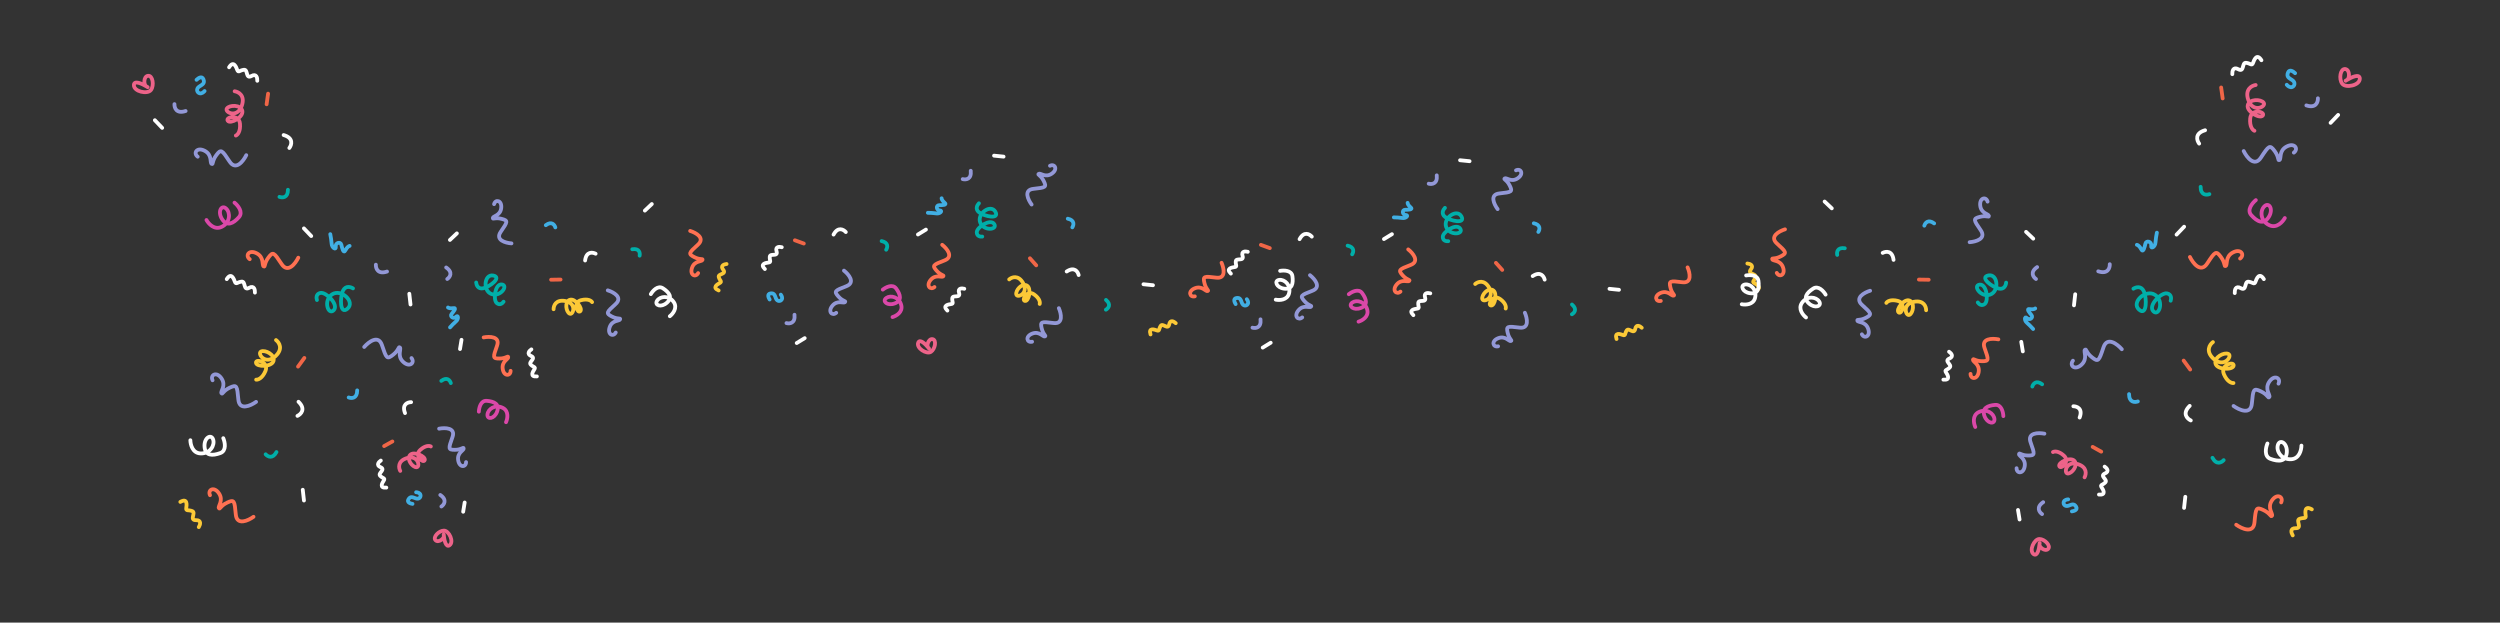 <?xml version="1.0" encoding="UTF-8"?> <svg xmlns="http://www.w3.org/2000/svg" width="1309" height="326" viewBox="0 0 1309 326" fill="none"><rect x="0" y="0" width="1309" height="326" fill="#333333" stroke="none"/><path d="M1181.07 44.512C1178.97 44.817 1175.26 46.824 1177.24 52.415C1179.72 59.404 1186.72 55.794 1185.28 53.809C1183.84 51.823 1177.71 51.721 1176.93 55.114C1176.16 58.507 1183.48 62.452 1184.83 60.457C1186.18 58.463 1178.67 56.666 1178.2 62.037C1177.82 66.333 1179.52 68.117 1180.42 68.472" stroke="#ED6389" stroke-width="2" stroke-linecap="round"></path><path d="M1158.69 179.124C1156.98 180.386 1154.66 183.907 1159.05 187.898C1164.54 192.886 1169 186.4 1166.8 185.33C1164.59 184.26 1159.14 187.065 1160.05 190.423C1160.97 193.781 1169.29 193.799 1169.54 191.403C1169.79 189.007 1162.32 190.972 1164.44 195.928C1166.13 199.893 1168.48 200.662 1169.44 200.551" stroke="#FCC937" stroke-width="2" stroke-linecap="round"></path><path d="M1168.84 38.84C1168.75 37.344 1169.24 34.729 1171.93 36.231C1175.28 38.108 1173.71 32.613 1176.04 32.883C1178.37 33.153 1179.06 34.666 1179.67 32.989C1180.27 31.311 1181.67 27.689 1184.08 31.54" stroke="white" stroke-width="2" stroke-linecap="round"></path><path d="M1170.11 153.452C1170.02 151.957 1170.51 149.342 1173.2 150.844C1176.55 152.721 1174.98 147.226 1177.31 147.496C1179.64 147.765 1180.33 149.278 1180.94 147.601C1181.54 145.924 1182.94 142.301 1185.35 146.152" stroke="white" stroke-width="2" stroke-linecap="round"></path><path d="M1200.48 280.327C1199.69 279.051 1198.89 276.513 1201.97 276.57C1205.81 276.642 1201.83 272.537 1204.01 271.676C1206.19 270.815 1207.52 271.821 1207.26 270.057C1207 268.292 1206.52 264.44 1210.47 266.695" stroke="#FCC937" stroke-width="2" stroke-linecap="round"></path><path d="M1201.7 38.324C1200.8 37.406 1198.8 36.047 1198.01 37.947C1197.02 40.321 1198.62 40.873 1200.31 42.017C1202 43.161 1201.54 45.105 1200.11 45.589C1198.96 45.977 1197.79 44.948 1197.35 44.385" stroke="#41AFE4" stroke-width="2" stroke-linecap="round"></path><path d="M1213.65 51.468C1213.74 53.415 1212.67 56.884 1207.61 55.189" stroke="#9398D7" stroke-width="2" stroke-linecap="round"></path><path d="M1104.67 138.338C1104.77 140.285 1103.7 143.754 1098.64 142.059" stroke="#9398D7" stroke-width="2" stroke-linecap="round"></path><path d="M1151.48 75.198C1150.22 73.518 1149.08 69.766 1154.58 68.201" stroke="white" stroke-width="2" stroke-linecap="round"></path><path d="M1147.1 220.144C1145.2 219.258 1142.42 216.491 1146.53 212.515" stroke="white" stroke-width="2" stroke-linecap="round"></path><path d="M1156.83 101.645C1155.3 102.229 1152.24 102.28 1152.25 97.817" stroke="#00AFA9" stroke-width="2" stroke-linecap="round"></path><path d="M1119.37 210.185C1117.83 210.768 1114.77 210.82 1114.78 206.356" stroke="#41AFE4" stroke-width="2" stroke-linecap="round"></path><path d="M1164.31 240.931C1163.23 242.169 1160.56 243.66 1158.46 239.721" stroke="#00AFA9" stroke-width="2" stroke-linecap="round"></path><path d="M1162.99 45.804L1163.79 51.544" stroke="#F06647" stroke-width="2" stroke-linecap="round"></path><path d="M1143.36 188.8L1146.78 193.484" stroke="#F06647" stroke-width="2" stroke-linecap="round"></path><path d="M1224.25 60.175L1220.3 64.318" stroke="white" stroke-width="2" stroke-linecap="round"></path><path d="M1143.6 118.702L1139.65 122.844" stroke="white" stroke-width="2" stroke-linecap="round"></path><path d="M1174.8 79.094C1176.4 82.374 1180.45 87.655 1183.81 82.538C1188.01 76.141 1188.45 75.68 1190.96 79.023C1193.47 82.365 1192.5 84.368 1193.53 83.799C1194.56 83.23 1193.08 78.938 1197.29 76.723C1201.5 74.507 1203.65 77.991 1201.06 79.91" stroke="#9398D7" stroke-width="2" stroke-linecap="round"></path><path d="M1169.49 212.569C1172.46 214.702 1178.52 217.444 1179.07 211.346C1179.75 203.725 1179.92 203.11 1183.71 204.872C1187.5 206.633 1187.59 208.856 1188.23 207.868C1188.87 206.88 1185.54 203.796 1188.2 199.857C1190.86 195.917 1194.41 197.969 1193.03 200.883" stroke="#9398D7" stroke-width="2" stroke-linecap="round"></path><path d="M1110.98 182.859C1108.58 180.106 1103.3 176.052 1101.38 181.864C1098.97 189.129 1098.67 189.688 1095.38 187.107C1092.09 184.527 1092.51 182.342 1091.66 183.158C1090.81 183.973 1093.35 187.737 1089.86 190.964C1086.37 194.192 1083.39 191.384 1085.39 188.861" stroke="#9398D7" stroke-width="2" stroke-linecap="round"></path><path d="M1228.16 42.281C1228.33 42.17 1228.52 42.055 1228.71 41.938M1228.71 41.938C1231.26 40.38 1235.5 38.449 1235.59 41.123C1235.71 44.718 1228.23 46.289 1226.37 43.816C1224.5 41.343 1225.4 35.787 1227.98 36.152C1230.56 36.517 1230.33 41.431 1228.71 41.938Z" stroke="#ED6389" stroke-width="2" stroke-linecap="round"></path><path d="M1146.65 134.56C1148.26 137.84 1152.31 143.121 1155.67 138.003C1159.87 131.606 1160.31 131.145 1162.82 134.488C1165.33 137.831 1164.36 139.834 1165.39 139.265C1166.42 138.696 1164.94 134.404 1169.15 132.188C1173.35 129.973 1175.51 133.456 1172.92 135.375" stroke="#FF7152" stroke-width="2" stroke-linecap="round"></path><path d="M1170.88 274.752C1173.84 276.885 1179.91 279.626 1180.45 273.529C1181.13 265.907 1181.31 265.293 1185.1 267.054C1188.89 268.816 1188.98 271.038 1189.62 270.051C1190.26 269.063 1186.92 265.979 1189.59 262.039C1192.25 258.1 1195.79 260.152 1194.42 263.066" stroke="#FF7152" stroke-width="2" stroke-linecap="round"></path><path d="M1118.88 128.186C1119.25 128.239 1120.23 128.778 1121.13 130.512C1122.26 132.678 1122.93 129.238 1123.37 127.484C1123.81 125.731 1126.68 126.423 1126.37 128.578C1126.07 130.733 1128.49 129.164 1128.59 127.077C1128.68 125.406 1129.12 122.883 1129.34 121.829" stroke="#41AFE4" stroke-width="2" stroke-linecap="round"></path><path d="M1117.06 151.168C1118.27 150.369 1121.05 149.496 1122.45 152.398C1124.2 156.025 1124.18 165.878 1119.97 162.089C1115.75 158.299 1123.5 151.193 1128.4 154.423C1133.3 157.653 1130.43 166.019 1127.48 162.982C1124.54 159.945 1131.68 152.98 1134.69 153.628C1137.09 154.146 1136.94 156.396 1136.56 157.456" stroke="#00AFA9" stroke-width="2" stroke-linecap="round"></path><path d="M1181.15 104.787C1179.33 106.262 1176.31 109.896 1178.76 112.634C1181.82 116.056 1185.18 117.831 1187.85 113.745C1190.52 109.658 1188.19 105.737 1185.73 107.931C1183.28 110.125 1183.34 115.619 1188.19 117.908C1192.07 119.739 1195.23 116.18 1196.32 114.171" stroke="#DB48A9" stroke-width="2" stroke-linecap="round"></path><path d="M1187.23 232.214C1186.32 234.374 1185.37 239.006 1188.82 240.262C1193.14 241.832 1196.94 241.813 1197.36 236.949C1197.79 232.086 1193.88 229.731 1192.75 232.823C1191.63 235.914 1194.28 240.728 1199.63 240.458C1203.91 240.242 1205.02 235.611 1205.03 233.322" stroke="white" stroke-width="2" stroke-linecap="round"></path><path d="M1144.23 260.127L1143.58 265.938" stroke="white" stroke-width="2" stroke-linecap="round"></path><path d="M1086.58 154.067L1085.93 159.878" stroke="white" stroke-width="2" stroke-linecap="round"></path><path d="M122.871 47.788C124.907 48.083 128.498 50.025 126.576 55.436C124.174 62.199 117.403 58.706 118.796 56.784C120.189 54.863 126.122 54.764 126.874 58.048C127.626 61.331 120.537 65.149 119.231 63.218C117.925 61.288 125.197 59.55 125.652 64.747C126.017 68.905 124.369 70.631 123.499 70.975" stroke="#ED6389" stroke-width="2" stroke-linecap="round"></path><path d="M144.524 178.055C146.179 179.276 148.428 182.684 144.178 186.546C138.867 191.374 134.548 185.097 136.684 184.061C138.819 183.025 144.095 185.74 143.208 188.99C142.32 192.239 134.269 192.256 134.029 189.938C133.79 187.62 141.02 189.521 138.967 194.318C137.325 198.155 135.057 198.898 134.129 198.791" stroke="#FCC937" stroke-width="2" stroke-linecap="round"></path><path d="M134.706 42.298C134.793 40.851 134.316 38.32 131.72 39.774C128.475 41.59 129.99 36.273 127.738 36.534C125.486 36.795 124.815 38.259 124.228 36.636C123.641 35.013 122.292 31.507 119.956 35.234" stroke="white" stroke-width="2" stroke-linecap="round"></path><path d="M133.476 153.212C133.562 151.765 133.086 149.234 130.489 150.688C127.244 152.504 128.76 147.187 126.508 147.448C124.256 147.709 123.584 149.173 122.998 147.55C122.411 145.927 121.062 142.421 118.725 146.148" stroke="white" stroke-width="2" stroke-linecap="round"></path><path d="M104.09 275.993C104.849 274.758 105.624 272.302 102.65 272.357C98.931 272.426 102.778 268.454 100.67 267.621C98.561 266.788 97.278 267.761 97.527 266.054C97.777 264.346 98.243 260.618 94.424 262.8" stroke="#FCC937" stroke-width="2" stroke-linecap="round"></path><path d="M102.91 41.799C103.781 40.911 105.713 39.596 106.48 41.434C107.438 43.732 105.891 44.266 104.255 45.373C102.619 46.48 103.057 48.362 104.448 48.83C105.56 49.205 106.691 48.209 107.117 47.665" stroke="#41AFE4" stroke-width="2" stroke-linecap="round"></path><path d="M91.346 54.519C91.252 56.403 92.287 59.76 97.185 58.12" stroke="#9398D7" stroke-width="2" stroke-linecap="round"></path><path d="M196.803 138.586C196.709 140.47 197.744 143.827 202.642 142.186" stroke="#9398D7" stroke-width="2" stroke-linecap="round"></path><path d="M151.504 77.483C152.723 75.857 153.83 72.227 148.508 70.712" stroke="white" stroke-width="2" stroke-linecap="round"></path><path d="M155.742 217.752C157.584 216.894 160.274 214.216 156.298 210.369" stroke="white" stroke-width="2" stroke-linecap="round"></path><path d="M146.328 103.077C147.81 103.642 150.773 103.692 150.765 99.372" stroke="#00AFA9" stroke-width="2" stroke-linecap="round"></path><path d="M182.584 208.114C184.067 208.679 187.03 208.728 187.022 204.409" stroke="#41AFE4" stroke-width="2" stroke-linecap="round"></path><path d="M139.093 237.868C140.134 239.065 142.722 240.509 144.754 236.697" stroke="#00AFA9" stroke-width="2" stroke-linecap="round"></path><path d="M140.368 49.038L139.597 54.593" stroke="#F06647" stroke-width="2" stroke-linecap="round"></path><path d="M159.359 187.42L156.056 191.952" stroke="#F06647" stroke-width="2" stroke-linecap="round"></path><path d="M81.087 62.946L84.91 66.954" stroke="white" stroke-width="2" stroke-linecap="round"></path><path d="M159.133 119.583L162.956 123.592" stroke="white" stroke-width="2" stroke-linecap="round"></path><path d="M128.942 81.254C127.388 84.428 123.466 89.539 120.216 84.586C116.152 78.396 115.726 77.95 113.297 81.184C110.869 84.419 111.805 86.357 110.809 85.807C109.813 85.256 111.246 81.103 107.174 78.959C103.103 76.815 101.017 80.186 103.521 82.043" stroke="#9398D7" stroke-width="2" stroke-linecap="round"></path><path d="M134.074 210.422C131.205 212.486 125.335 215.138 124.808 209.238C124.15 201.862 123.985 201.268 120.316 202.972C116.648 204.677 116.559 206.828 115.94 205.872C115.322 204.916 118.546 201.932 115.97 198.119C113.394 194.307 109.963 196.293 111.293 199.112" stroke="#9398D7" stroke-width="2" stroke-linecap="round"></path><path d="M190.703 181.67C193.025 179.006 198.134 175.082 199.994 180.707C202.319 187.737 202.616 188.278 205.798 185.781C208.98 183.284 208.576 181.17 209.397 181.959C210.217 182.748 207.759 186.39 211.138 189.514C214.516 192.637 217.404 189.92 215.464 187.479" stroke="#9398D7" stroke-width="2" stroke-linecap="round"></path><path d="M77.3 45.629C77.135 45.521 76.958 45.41 76.772 45.296M76.772 45.296C74.302 43.789 70.2 41.92 70.112 44.508C69.993 47.987 77.238 49.507 79.038 47.114C80.839 44.721 79.976 39.344 77.479 39.698C74.982 40.051 75.203 44.806 76.772 45.296Z" stroke="#ED6389" stroke-width="2" stroke-linecap="round"></path><path d="M156.178 134.93C154.623 138.104 150.702 143.214 147.451 138.262C143.388 132.071 142.961 131.625 140.533 134.86C138.104 138.095 139.041 140.033 138.044 139.483C137.048 138.932 138.481 134.779 134.41 132.635C130.339 130.49 128.252 133.862 130.756 135.719" stroke="#FF7152" stroke-width="2" stroke-linecap="round"></path><path d="M132.733 270.597C129.864 272.661 123.994 275.314 123.468 269.414C122.809 262.038 122.644 261.443 118.975 263.148C115.307 264.853 115.218 267.003 114.599 266.048C113.981 265.092 117.205 262.107 114.629 258.295C112.053 254.482 108.622 256.469 109.952 259.288" stroke="#FF7152" stroke-width="2" stroke-linecap="round"></path><path d="M183.056 128.761C182.694 128.813 181.75 129.335 180.877 131.012C179.786 133.109 179.13 129.78 178.704 128.082C178.279 126.385 175.506 127.055 175.801 129.141C176.096 131.226 173.753 129.708 173.652 127.688C173.572 126.071 173.14 123.629 172.934 122.61" stroke="#41AFE4" stroke-width="2" stroke-linecap="round"></path><path d="M184.819 151.002C183.645 150.228 180.959 149.383 179.602 152.192C177.905 155.702 177.922 165.237 182.003 161.57C186.083 157.903 178.584 151.026 173.843 154.152C169.103 157.277 171.879 165.373 174.728 162.435C177.577 159.496 170.663 152.755 167.756 153.382C165.43 153.884 165.582 156.061 165.948 157.086" stroke="#00AFA9" stroke-width="2" stroke-linecap="round"></path><path d="M122.789 106.118C124.55 107.545 127.479 111.061 125.108 113.711C122.143 117.023 118.897 118.74 116.312 114.786C113.727 110.832 115.985 107.036 118.357 109.16C120.729 111.283 120.671 116.6 115.981 118.815C112.23 120.587 109.17 117.143 108.109 115.199" stroke="#DB48A9" stroke-width="2" stroke-linecap="round"></path><path d="M116.909 229.433C117.787 231.522 118.709 236.005 115.367 237.221C111.19 238.74 107.517 238.721 107.106 234.015C106.695 229.308 110.477 227.029 111.565 230.021C112.654 233.013 110.091 237.672 104.912 237.41C100.768 237.201 99.698 232.719 99.68 230.505" stroke="white" stroke-width="2" stroke-linecap="round"></path><path d="M158.525 256.444L159.151 262.068" stroke="white" stroke-width="2" stroke-linecap="round"></path><path d="M214.314 153.807L214.94 159.431" stroke="white" stroke-width="2" stroke-linecap="round"></path><path d="M1091.48 249.922C1092.38 248.277 1092.95 244.592 1087.95 243.013C1081.7 241.039 1080.52 247.894 1082.68 247.937C1084.85 247.98 1088.19 243.713 1086.21 241.358C1084.23 239.002 1077.55 242.064 1078.24 244.078C1078.92 246.092 1084.19 241.753 1080.66 238.56C1077.83 236.005 1075.66 236.255 1074.94 236.699" stroke="#ED6389" stroke-width="2" stroke-linecap="round"></path><path d="M1008.52 162.436C1008.54 160.558 1007.29 157.045 1002.14 158.014C995.701 159.225 997.896 165.826 999.826 164.841C1001.76 163.855 1002.68 158.518 999.827 157.376C996.972 156.233 992.527 162.088 994.083 163.539C995.64 164.99 998.236 158.676 993.612 157.531C989.913 156.615 988.123 157.857 987.69 158.593" stroke="#FCC937" stroke-width="2" stroke-linecap="round"></path><path d="M1101.99 244.323C1103.09 245.057 1104.68 246.797 1102.19 247.888C1099.08 249.252 1103.79 251.075 1102.36 252.572C1100.93 254.069 1099.49 253.752 1100.35 255.072C1101.21 256.393 1103.02 259.306 1099.02 258.956" stroke="white" stroke-width="2" stroke-linecap="round"></path><path d="M1020.53 184.159C1021.63 184.893 1023.21 186.633 1020.72 187.724C1017.61 189.087 1022.32 190.911 1020.89 192.408C1019.46 193.904 1018.03 193.587 1018.89 194.908C1019.74 196.229 1021.56 199.142 1017.55 198.792" stroke="white" stroke-width="2" stroke-linecap="round"></path><path d="M914.921 137.972C916.238 138.099 918.454 138.886 916.776 141.022C914.679 143.693 919.69 143.077 919.136 145.072C918.582 147.066 917.166 147.465 918.547 148.223C919.929 148.982 922.9 150.694 919.208 152.275" stroke="#FCC937" stroke-width="2" stroke-linecap="round"></path><path d="M1084.85 267.757C1085.98 267.612 1088 266.929 1087.08 265.358C1085.94 263.395 1084.7 264.228 1082.99 264.81C1081.28 265.392 1080.15 264.037 1080.58 262.767C1080.92 261.75 1082.26 261.474 1082.9 261.464" stroke="#41AFE4" stroke-width="2" stroke-linecap="round"></path><path d="M1069.22 269.178C1067.8 268.21 1065.92 265.607 1069.81 262.943" stroke="#9398D7" stroke-width="2" stroke-linecap="round"></path><path d="M1066.04 146.086C1064.62 145.118 1062.74 142.515 1066.64 139.851" stroke="#9398D7" stroke-width="2" stroke-linecap="round"></path><path d="M1085.61 212.719C1087.47 212.726 1090.72 213.918 1088.89 218.628" stroke="white" stroke-width="2" stroke-linecap="round"></path><path d="M985.777 132.412C987.416 131.543 990.847 131.057 991.461 136.071" stroke="white" stroke-width="2" stroke-linecap="round"></path><path d="M1064.12 202.4C1064.52 201.009 1066.12 198.824 1069.26 201.208" stroke="#00AFA9" stroke-width="2" stroke-linecap="round"></path><path d="M1007.57 118.167C1007.98 116.776 1009.57 114.591 1012.72 116.975" stroke="#41AFE4" stroke-width="2" stroke-linecap="round"></path><path d="M961.961 133.465C961.661 132.048 962.035 129.369 965.93 129.986" stroke="#00AFA9" stroke-width="2" stroke-linecap="round"></path><path d="M1100.2 236.489L1095.73 233.992" stroke="#F06647" stroke-width="2" stroke-linecap="round"></path><path d="M1009.86 146.476L1004.74 146.387" stroke="#F06647" stroke-width="2" stroke-linecap="round"></path><path d="M1057.44 272.012L1056.62 267.02" stroke="white" stroke-width="2" stroke-linecap="round"></path><path d="M1059.15 183.986L1058.33 178.994" stroke="white" stroke-width="2" stroke-linecap="round"></path><path d="M1070.45 227.076C1067.28 226.46 1061.4 226.503 1063.21 231.598C1065.49 237.965 1065.58 238.521 1061.88 238.509C1058.19 238.497 1057.29 236.748 1057.15 237.777C1057 238.806 1060.81 240.049 1060.13 244.194C1059.45 248.34 1055.85 248.004 1055.88 245.158" stroke="#9398D7" stroke-width="2" stroke-linecap="round"></path><path d="M979.188 152.23C976.105 153.183 970.941 155.998 974.949 159.63C979.959 164.17 980.301 164.618 977.04 166.352C973.779 168.085 972.163 166.966 972.519 167.943C972.875 168.919 976.823 168.214 978.182 172.189C979.541 176.164 976.205 177.57 974.884 175.049" stroke="#9398D7" stroke-width="2" stroke-linecap="round"></path><path d="M1031.3 126.812C1034.52 126.587 1040.19 125.026 1037.12 120.575C1033.28 115.011 1033.05 114.497 1036.62 113.554C1040.19 112.611 1041.51 114.069 1041.38 113.037C1041.26 112.005 1037.26 111.79 1036.84 107.61C1036.43 103.429 1039.99 102.822 1040.7 105.579" stroke="#9398D7" stroke-width="2" stroke-linecap="round"></path><path d="M1067.96 284.302C1067.95 284.482 1067.93 284.672 1067.91 284.87M1067.91 284.87C1067.65 287.499 1066.76 291.516 1064.82 290.155C1062.22 288.327 1065.1 282.213 1067.84 282.219C1070.57 282.225 1074.01 285.813 1072.38 287.437C1070.75 289.061 1067.41 286.283 1067.91 284.87Z" stroke="#ED6389" stroke-width="2" stroke-linecap="round"></path><path d="M1046.34 177.689C1043.17 177.074 1037.29 177.117 1039.11 182.211C1041.38 188.579 1041.47 189.135 1037.78 189.123C1034.09 189.111 1033.19 187.362 1033.04 188.39C1032.9 189.419 1036.71 190.662 1036.03 194.808C1035.35 198.953 1031.75 198.617 1031.77 195.771" stroke="#FF7152" stroke-width="2" stroke-linecap="round"></path><path d="M934.62 120.079C931.537 121.033 926.373 123.848 930.381 127.48C935.39 132.02 935.733 132.468 932.471 134.201C929.21 135.934 927.595 134.816 927.951 135.792C928.306 136.769 932.255 136.063 933.614 140.038C934.973 144.013 931.637 145.419 930.316 142.898" stroke="#FF7152" stroke-width="2" stroke-linecap="round"></path><path d="M1065.63 161.507C1065.4 161.743 1064.5 162.143 1062.79 161.855C1060.67 161.496 1062.73 163.807 1063.73 165.051C1064.73 166.295 1062.72 167.946 1061.36 166.583C1060.01 165.22 1059.82 167.762 1061.24 168.948C1062.37 169.896 1063.91 171.556 1064.54 172.267" stroke="#41AFE4" stroke-width="2" stroke-linecap="round"></path><path d="M1050.4 147.98C1050.32 149.261 1049.46 151.683 1046.66 151.125C1043.17 150.428 1036.24 145.166 1041.16 144.213C1046.07 143.26 1046.95 152.508 1042.07 154.24C1037.18 155.972 1032.81 149.493 1036.52 149.036C1040.23 148.579 1041.33 157.326 1039.28 159.098C1037.63 160.516 1036.13 159.207 1035.58 158.375" stroke="#00AFA9" stroke-width="2" stroke-linecap="round"></path><path d="M1048.95 217.87C1048.88 215.801 1047.93 211.732 1044.69 212.001C1040.65 212.337 1037.61 213.756 1039.07 217.816C1040.53 221.875 1044.53 222.32 1044.29 219.423C1044.05 216.527 1040.15 213.643 1035.95 215.838C1032.6 217.595 1033.42 221.72 1034.25 223.563" stroke="#DB48A9" stroke-width="2" stroke-linecap="round"></path><path d="M955.892 154.267C954.853 152.477 952.095 149.338 949.37 151.102C945.964 153.308 943.956 155.994 947.157 158.884C950.359 161.775 954.101 160.274 952.521 157.835C950.941 155.395 946.137 154.697 943.476 158.613C941.348 161.747 944.022 164.993 945.626 166.225" stroke="white" stroke-width="2" stroke-linecap="round"></path><path d="M959.127 109.084L955.375 105.533" stroke="white" stroke-width="2" stroke-linecap="round"></path><path d="M1064.6 124.952L1060.85 121.401" stroke="white" stroke-width="2" stroke-linecap="round"></path><path d="M209.571 246.568C208.694 244.976 208.15 241.41 212.988 239.882C219.036 237.973 220.18 244.606 218.083 244.648C215.987 244.689 212.757 240.56 214.671 238.281C216.584 236.001 223.052 238.964 222.387 240.913C221.722 242.862 216.623 238.663 220.043 235.573C222.78 233.101 224.875 233.343 225.58 233.773" stroke="#ED6389" stroke-width="2" stroke-linecap="round"></path><path d="M289.856 161.906C289.835 160.089 291.039 156.689 296.025 157.626C302.257 158.799 300.134 165.187 298.266 164.233C296.398 163.279 295.501 158.115 298.264 157.009C301.028 155.903 305.329 161.569 303.823 162.973C302.316 164.377 299.805 158.268 304.279 157.159C307.858 156.273 309.591 157.475 310.01 158.187" stroke="#FCC937" stroke-width="2" stroke-linecap="round"></path><path d="M199.395 241.151C198.329 241.861 196.799 243.545 199.207 244.601C202.216 245.92 197.66 247.685 199.044 249.133C200.428 250.581 201.818 250.275 200.986 251.553C200.155 252.831 198.403 255.65 202.274 255.311" stroke="white" stroke-width="2" stroke-linecap="round"></path><path d="M278.23 182.928C277.164 183.638 275.634 185.322 278.042 186.378C281.051 187.697 276.495 189.462 277.879 190.91C279.263 192.359 280.653 192.052 279.821 193.33C278.99 194.608 277.237 197.427 281.109 197.089" stroke="white" stroke-width="2" stroke-linecap="round"></path><path d="M380.43 138.231C379.155 138.354 377.011 139.116 378.635 141.183C380.664 143.768 375.815 143.172 376.351 145.102C376.887 147.032 378.257 147.418 376.92 148.152C375.584 148.886 372.708 150.543 376.281 152.073" stroke="#FCC937" stroke-width="2" stroke-linecap="round"></path><path d="M215.983 263.828C214.894 263.688 212.937 263.027 213.825 261.507C214.934 259.607 216.134 260.413 217.786 260.976C219.438 261.54 220.531 260.228 220.12 258.999C219.792 258.015 218.488 257.748 217.877 257.738" stroke="#41AFE4" stroke-width="2" stroke-linecap="round"></path><path d="M231.11 265.203C232.488 264.266 234.303 261.748 230.537 259.17" stroke="#9398D7" stroke-width="2" stroke-linecap="round"></path><path d="M234.184 146.084C235.562 145.147 237.377 142.628 233.611 140.05" stroke="#9398D7" stroke-width="2" stroke-linecap="round"></path><path d="M215.248 210.566C213.453 210.573 210.304 211.727 212.071 216.285" stroke="white" stroke-width="2" stroke-linecap="round"></path><path d="M311.86 132.851C310.274 132.01 306.954 131.54 306.36 136.392" stroke="white" stroke-width="2" stroke-linecap="round"></path><path d="M236.046 200.58C235.655 199.234 234.111 197.119 231.071 199.426" stroke="#00AFA9" stroke-width="2" stroke-linecap="round"></path><path d="M290.767 119.066C290.375 117.72 288.832 115.605 285.791 117.912" stroke="#41AFE4" stroke-width="2" stroke-linecap="round"></path><path d="M334.908 133.87C335.198 132.499 334.836 129.906 331.067 130.504" stroke="#00AFA9" stroke-width="2" stroke-linecap="round"></path><path d="M201.13 233.569L205.457 231.153" stroke="#F06647" stroke-width="2" stroke-linecap="round"></path><path d="M288.554 146.461L293.509 146.375" stroke="#F06647" stroke-width="2" stroke-linecap="round"></path><path d="M242.515 267.946L243.303 263.115" stroke="white" stroke-width="2" stroke-linecap="round"></path><path d="M240.858 182.76L241.647 177.93" stroke="white" stroke-width="2" stroke-linecap="round"></path><path d="M229.925 224.46C232.991 223.864 238.682 223.906 236.923 228.836C234.724 234.998 234.637 235.536 238.211 235.524C241.785 235.513 242.652 233.82 242.795 234.816C242.938 235.811 239.247 237.014 239.904 241.026C240.562 245.038 244.05 244.713 244.025 241.958" stroke="#9398D7" stroke-width="2" stroke-linecap="round"></path><path d="M318.238 152.029C321.221 152.952 326.219 155.676 322.34 159.191C317.492 163.584 317.161 164.018 320.317 165.695C323.473 167.373 325.036 166.29 324.692 167.235C324.348 168.18 320.526 167.497 319.211 171.344C317.896 175.191 321.124 176.552 322.403 174.112" stroke="#9398D7" stroke-width="2" stroke-linecap="round"></path><path d="M267.803 127.431C264.688 127.214 259.201 125.703 262.174 121.396C265.891 116.011 266.114 115.514 262.659 114.601C259.203 113.689 257.928 115.1 258.048 114.101C258.167 113.102 262.043 112.894 262.445 108.849C262.847 104.804 259.393 104.216 258.706 106.883" stroke="#9398D7" stroke-width="2" stroke-linecap="round"></path><path d="M232.327 279.84C232.34 280.013 232.355 280.197 232.374 280.389M232.374 280.389C232.627 282.933 233.496 286.82 235.367 285.503C237.882 283.734 235.094 277.817 232.448 277.823C229.802 277.829 226.472 281.301 228.051 282.873C229.631 284.445 232.864 281.756 232.374 280.389Z" stroke="#ED6389" stroke-width="2" stroke-linecap="round"></path><path d="M253.25 176.667C256.316 176.071 262.007 176.113 260.248 181.043C258.05 187.205 257.962 187.743 261.536 187.732C265.11 187.72 265.977 186.027 266.12 187.023C266.263 188.018 262.572 189.221 263.23 193.233C263.887 197.245 267.375 196.92 267.35 194.165" stroke="#FF7152" stroke-width="2" stroke-linecap="round"></path><path d="M361.367 120.916C364.35 121.839 369.347 124.563 365.469 128.078C360.621 132.471 360.29 132.905 363.446 134.582C366.602 136.26 368.165 135.177 367.821 136.122C367.476 137.067 363.655 136.384 362.34 140.231C361.025 144.078 364.253 145.439 365.532 142.999" stroke="#FF7152" stroke-width="2" stroke-linecap="round"></path><path d="M234.582 161.007C234.812 161.235 235.683 161.622 237.33 161.344C239.389 160.996 237.392 163.232 236.423 164.436C235.453 165.64 237.403 167.238 238.715 165.919C240.028 164.6 240.206 167.06 238.836 168.207C237.739 169.126 236.248 170.731 235.64 171.419" stroke="#41AFE4" stroke-width="2" stroke-linecap="round"></path><path d="M249.321 147.917C249.401 149.156 250.237 151.5 252.939 150.96C256.317 150.286 263.029 145.194 258.271 144.271C253.512 143.349 252.66 152.298 257.389 153.975C262.117 155.651 266.345 149.381 262.756 148.939C259.167 148.496 258.099 156.961 260.089 158.676C261.682 160.048 263.136 158.781 263.663 157.976" stroke="#00AFA9" stroke-width="2" stroke-linecap="round"></path><path d="M250.729 215.551C250.797 213.549 251.715 209.611 254.846 209.871C258.76 210.197 261.7 211.57 260.29 215.498C258.879 219.427 255.001 219.857 255.234 217.054C255.467 214.251 259.246 211.46 263.306 213.585C266.554 215.285 265.756 219.277 264.951 221.061" stroke="#DB48A9" stroke-width="2" stroke-linecap="round"></path><path d="M340.782 154C341.787 152.268 344.457 149.23 347.094 150.938C350.39 153.073 352.333 155.672 349.235 158.469C346.137 161.266 342.515 159.814 344.044 157.453C345.573 155.092 350.222 154.416 352.797 158.207C354.857 161.239 352.268 164.381 350.717 165.573" stroke="white" stroke-width="2" stroke-linecap="round"></path><path d="M337.651 110.276L341.282 106.839" stroke="white" stroke-width="2" stroke-linecap="round"></path><path d="M235.583 125.632L239.214 122.195" stroke="white" stroke-width="2" stroke-linecap="round"></path><path d="M528.411 146.297C529.775 145.096 533.137 143.79 535.68 148.18C538.858 153.668 532.631 156.227 532.135 154.189C531.639 152.151 534.968 148.102 537.609 149.474C540.25 150.847 538.762 157.804 536.716 157.578C534.669 157.353 537.66 151.463 541.419 154.131C544.426 156.265 544.646 158.362 544.379 159.144" stroke="#FCC937" stroke-width="2" stroke-linecap="round"></path><path d="M409.337 129.447C408.104 129.103 405.829 129.042 406.6 131.555C407.563 134.697 403.253 132.396 403.059 134.39C402.864 136.383 404.003 137.236 402.492 137.44C400.981 137.644 397.701 138.155 400.484 140.868" stroke="white" stroke-width="2" stroke-linecap="round"></path><path d="M504.896 151.203C503.662 150.859 501.388 150.798 502.158 153.312C503.122 156.453 498.812 154.152 498.617 156.146C498.423 158.139 499.562 158.992 498.051 159.196C496.54 159.4 493.26 159.911 496.043 162.624" stroke="white" stroke-width="2" stroke-linecap="round"></path><path d="M615.614 169.215C614.69 168.328 612.713 167.201 612.206 169.78C611.572 173.004 608.859 168.941 607.746 170.606C606.633 172.272 607.234 173.562 605.806 173.028C604.378 172.494 601.246 171.396 602.417 175.101" stroke="#FCC937" stroke-width="2" stroke-linecap="round"></path><path d="M402.974 156.814C402.369 155.897 401.594 153.982 403.324 153.663C405.488 153.264 405.661 154.7 406.311 156.319C406.962 157.939 408.669 157.911 409.333 156.798C409.864 155.907 409.215 154.745 408.824 154.275" stroke="#41AFE4" stroke-width="2" stroke-linecap="round"></path><path d="M411.8 169.174C413.41 169.607 416.502 169.339 415.999 164.804" stroke="#9398D7" stroke-width="2" stroke-linecap="round"></path><path d="M504.08 93.784C505.689 94.217 508.782 93.95 508.278 89.414" stroke="#9398D7" stroke-width="2" stroke-linecap="round"></path><path d="M442.858 121.506C441.681 120.15 438.752 118.517 436.452 122.83" stroke="white" stroke-width="2" stroke-linecap="round"></path><path d="M564.787 144.017C564.39 142.266 562.58 139.443 558.515 142.158" stroke="white" stroke-width="2" stroke-linecap="round"></path><path d="M463.995 130.752C464.759 129.577 465.355 127.028 461.623 126.229" stroke="#00AFA9" stroke-width="2" stroke-linecap="round"></path><path d="M561.472 119.037C562.237 117.862 562.833 115.312 559.1 114.513" stroke="#41AFE4" stroke-width="2" stroke-linecap="round"></path><path d="M579.053 162.148C580.282 161.473 582.011 159.507 579.098 157.04" stroke="#00AFA9" stroke-width="2" stroke-linecap="round"></path><path d="M416.214 125.815L420.868 127.518" stroke="#F06647" stroke-width="2" stroke-linecap="round"></path><path d="M539.267 135.233L542.565 138.932" stroke="#F06647" stroke-width="2" stroke-linecap="round"></path><path d="M417.164 179.607L421.339 177.052" stroke="white" stroke-width="2" stroke-linecap="round"></path><path d="M480.64 122.772L484.815 120.218" stroke="white" stroke-width="2" stroke-linecap="round"></path><path d="M441.904 141.693C444.356 143.628 448.037 147.968 443.154 149.852C437.05 152.206 436.585 152.491 438.925 155.192C441.266 157.893 443.114 157.445 442.453 158.203C441.792 158.961 438.472 156.949 435.861 160.064C433.25 163.18 435.772 165.611 437.843 163.795" stroke="#9398D7" stroke-width="2" stroke-linecap="round"></path><path d="M554.414 161.362C555.661 164.225 556.857 169.789 551.663 169.143C545.17 168.336 544.626 168.368 545.414 171.854C546.202 175.34 548.042 175.818 547.101 176.174C546.161 176.53 544.185 173.188 540.412 174.702C536.638 176.215 537.714 179.549 540.397 178.926" stroke="#9398D7" stroke-width="2" stroke-linecap="round"></path><path d="M540.149 107.093C538.281 104.59 535.846 99.446 541.05 98.889C547.556 98.192 548.079 98.037 546.516 94.823C544.953 91.609 543.051 91.563 543.886 91.002C544.721 90.441 547.408 93.243 550.735 90.908C554.063 88.573 552.255 85.573 549.785 86.792" stroke="#9398D7" stroke-width="2" stroke-linecap="round"></path><path d="M486.426 182.478C486.32 182.34 486.206 182.195 486.085 182.045M486.085 182.045C484.473 180.061 481.608 177.293 480.771 179.423C479.645 182.285 485.229 185.689 487.435 184.228C489.641 182.766 490.51 178.034 488.326 177.591C486.142 177.149 484.923 181.173 486.085 182.045Z" stroke="#ED6389" stroke-width="2" stroke-linecap="round"></path><path d="M493.342 128.188C495.793 130.122 499.475 134.463 494.591 136.346C488.487 138.7 488.022 138.985 490.363 141.686C492.703 144.387 494.552 143.94 493.891 144.697C493.229 145.455 489.91 143.443 487.298 146.559C484.687 149.674 487.209 152.106 489.28 150.289" stroke="#FF7152" stroke-width="2" stroke-linecap="round"></path><path d="M639.614 137.6C640.862 140.463 642.057 146.027 636.863 145.381C630.371 144.574 629.826 144.606 630.614 148.092C631.402 151.578 633.242 152.056 632.302 152.412C631.361 152.768 629.385 149.426 625.612 150.94C621.839 152.453 622.914 155.787 625.597 155.164" stroke="#FF7152" stroke-width="2" stroke-linecap="round"></path><path d="M493.03 103.823C493.006 104.146 493.281 105.059 494.567 106.125C496.174 107.459 493.177 107.405 491.632 107.455C490.087 107.506 490.148 110.026 492.004 110.16C493.86 110.294 492.112 112.034 490.348 111.745C488.937 111.513 486.747 111.43 485.829 111.418" stroke="#41AFE4" stroke-width="2" stroke-linecap="round"></path><path d="M512.567 106.452C511.68 107.321 510.449 109.483 512.621 111.179C515.336 113.299 523.574 115.064 521.168 110.855C518.762 106.647 511.424 111.841 513.239 116.518C515.054 121.195 522.564 120.308 520.558 117.3C518.551 114.291 511.44 119.004 511.439 121.632C511.438 123.734 513.346 124.009 514.301 123.884" stroke="#00AFA9" stroke-width="2" stroke-linecap="round"></path><path d="M462.23 151.647C463.791 150.392 467.374 148.519 469.22 151.061C471.527 154.24 472.405 157.364 468.507 158.858C464.61 160.353 461.754 157.695 464.03 156.042C466.306 154.39 470.887 155.432 471.925 159.895C472.756 163.466 469.21 165.466 467.333 166.019" stroke="#DB48A9" stroke-width="2" stroke-linecap="round"></path><path d="M670.275 141.824C672.243 141.455 676.287 141.496 676.713 144.609C677.246 148.5 676.544 151.668 672.403 151.145C668.262 150.622 666.999 146.93 669.786 146.549C672.573 146.167 676.118 149.249 674.926 153.673C673.972 157.213 669.902 157.301 667.986 156.903" stroke="white" stroke-width="2" stroke-linecap="round"></path><path d="M598.723 148.832L603.696 149.341" stroke="white" stroke-width="2" stroke-linecap="round"></path><path d="M520.491 81.501L525.465 82.01" stroke="white" stroke-width="2" stroke-linecap="round"></path><path d="M772.411 148.697C773.775 147.495 777.137 146.189 779.68 150.579C782.858 156.067 776.631 158.626 776.135 156.588C775.639 154.551 778.968 150.501 781.609 151.874C784.25 153.246 782.762 160.203 780.716 159.977C778.669 159.752 781.66 153.862 785.419 156.53C788.426 158.664 788.646 160.761 788.379 161.543" stroke="#FCC937" stroke-width="2" stroke-linecap="round"></path><path d="M653.337 131.847C652.104 131.502 649.829 131.441 650.6 133.955C651.563 137.096 647.253 134.795 647.059 136.789C646.864 138.783 648.003 139.635 646.492 139.839C644.981 140.043 641.701 140.554 644.484 143.267" stroke="white" stroke-width="2" stroke-linecap="round"></path><path d="M748.896 153.603C747.662 153.258 745.388 153.197 746.158 155.711C747.122 158.852 742.812 156.551 742.617 158.545C742.423 160.539 743.562 161.392 742.051 161.595C740.54 161.799 737.26 162.31 740.043 165.024" stroke="white" stroke-width="2" stroke-linecap="round"></path><path d="M859.614 171.614C858.69 170.727 856.713 169.6 856.206 172.179C855.572 175.403 852.859 171.34 851.746 173.005C850.633 174.671 851.234 175.961 849.806 175.427C848.378 174.893 845.246 173.795 846.417 177.5" stroke="#FCC937" stroke-width="2" stroke-linecap="round"></path><path d="M646.974 159.213C646.369 158.296 645.594 156.382 647.324 156.062C649.488 155.663 649.661 157.099 650.311 158.718C650.962 160.338 652.669 160.31 653.333 159.197C653.864 158.306 653.215 157.144 652.824 156.674" stroke="#41AFE4" stroke-width="2" stroke-linecap="round"></path><path d="M655.8 171.573C657.41 172.006 660.502 171.739 659.999 167.203" stroke="#9398D7" stroke-width="2" stroke-linecap="round"></path><path d="M748.08 96.184C749.689 96.617 752.782 96.349 752.278 91.813" stroke="#9398D7" stroke-width="2" stroke-linecap="round"></path><path d="M686.858 123.905C685.681 122.549 682.752 120.916 680.452 125.229" stroke="white" stroke-width="2" stroke-linecap="round"></path><path d="M808.787 146.416C808.39 144.665 806.58 141.842 802.515 144.558" stroke="white" stroke-width="2" stroke-linecap="round"></path><path d="M707.995 133.151C708.759 131.976 709.355 129.427 705.623 128.628" stroke="#00AFA9" stroke-width="2" stroke-linecap="round"></path><path d="M805.472 121.436C806.237 120.261 806.833 117.711 803.1 116.913" stroke="#41AFE4" stroke-width="2" stroke-linecap="round"></path><path d="M823.053 164.547C824.282 163.872 826.011 161.906 823.098 159.44" stroke="#00AFA9" stroke-width="2" stroke-linecap="round"></path><path d="M660.214 128.214L664.868 129.917" stroke="#F06647" stroke-width="2" stroke-linecap="round"></path><path d="M783.267 137.633L786.565 141.331" stroke="#F06647" stroke-width="2" stroke-linecap="round"></path><path d="M661.164 182.006L665.339 179.452" stroke="white" stroke-width="2" stroke-linecap="round"></path><path d="M724.64 125.172L728.815 122.617" stroke="white" stroke-width="2" stroke-linecap="round"></path><path d="M685.904 144.092C688.356 146.027 692.037 150.367 687.154 152.251C681.05 154.605 680.585 154.89 682.925 157.591C685.266 160.292 687.114 159.844 686.453 160.602C685.792 161.36 682.472 159.348 679.861 162.464C677.25 165.579 679.772 168.011 681.843 166.194" stroke="#9398D7" stroke-width="2" stroke-linecap="round"></path><path d="M798.414 163.761C799.661 166.624 800.857 172.189 795.663 171.543C789.17 170.735 788.626 170.767 789.414 174.253C790.202 177.739 792.042 178.218 791.101 178.573C790.161 178.929 788.185 175.587 784.412 177.101C780.638 178.614 781.714 181.948 784.397 181.325" stroke="#9398D7" stroke-width="2" stroke-linecap="round"></path><path d="M784.149 109.492C782.281 106.989 779.846 101.845 785.05 101.288C791.556 100.591 792.079 100.436 790.516 97.222C788.953 94.008 787.051 93.962 787.886 93.401C788.721 92.84 791.408 95.642 794.735 93.307C798.063 90.972 796.255 87.972 793.785 89.191" stroke="#9398D7" stroke-width="2" stroke-linecap="round"></path><path d="M737.342 130.587C739.793 132.521 743.475 136.862 738.591 138.745C732.487 141.099 732.022 141.384 734.363 144.085C736.703 146.786 738.552 146.339 737.891 147.097C737.229 147.854 733.91 145.842 731.298 148.958C728.687 152.074 731.209 154.505 733.28 152.689" stroke="#FF7152" stroke-width="2" stroke-linecap="round"></path><path d="M883.614 139.999C884.862 142.862 886.057 148.427 880.863 147.781C874.371 146.973 873.826 147.005 874.614 150.491C875.402 153.977 877.242 154.456 876.302 154.811C875.361 155.167 873.385 151.825 869.612 153.339C865.839 154.852 866.914 158.186 869.597 157.563" stroke="#FF7152" stroke-width="2" stroke-linecap="round"></path><path d="M737.03 106.222C737.006 106.545 737.281 107.458 738.567 108.525C740.174 109.858 737.177 109.804 735.632 109.854C734.087 109.905 734.148 112.425 736.004 112.559C737.86 112.693 736.112 114.433 734.348 114.144C732.937 113.912 730.747 113.829 729.829 113.817" stroke="#41AFE4" stroke-width="2" stroke-linecap="round"></path><path d="M756.567 108.851C755.68 109.72 754.449 111.882 756.621 113.578C759.336 115.698 767.574 117.463 765.168 113.254C762.762 109.046 755.424 114.24 757.239 118.917C759.054 123.594 766.564 122.708 764.558 119.699C762.551 116.69 755.44 121.403 755.439 124.031C755.438 126.133 757.346 126.408 758.301 126.283" stroke="#00AFA9" stroke-width="2" stroke-linecap="round"></path><path d="M706.23 154.046C707.791 152.791 711.374 150.918 713.22 153.461C715.527 156.639 716.405 159.763 712.507 161.257C708.61 162.752 705.754 160.094 708.03 158.441C710.306 156.789 714.887 157.832 715.925 162.295C716.756 165.865 713.21 167.865 711.333 168.419" stroke="#DB48A9" stroke-width="2" stroke-linecap="round"></path><path d="M914.275 144.223C916.243 143.855 920.287 143.895 920.713 147.008C921.246 150.899 920.544 154.067 916.403 153.544C912.262 153.021 910.999 149.329 913.786 148.948C916.573 148.566 920.118 151.648 918.926 156.073C917.972 159.612 913.902 159.701 911.986 159.302" stroke="white" stroke-width="2" stroke-linecap="round"></path><path d="M842.723 151.232L847.696 151.741" stroke="white" stroke-width="2" stroke-linecap="round"></path><path d="M764.491 83.9L769.465 84.409" stroke="white" stroke-width="2" stroke-linecap="round"></path></svg> 